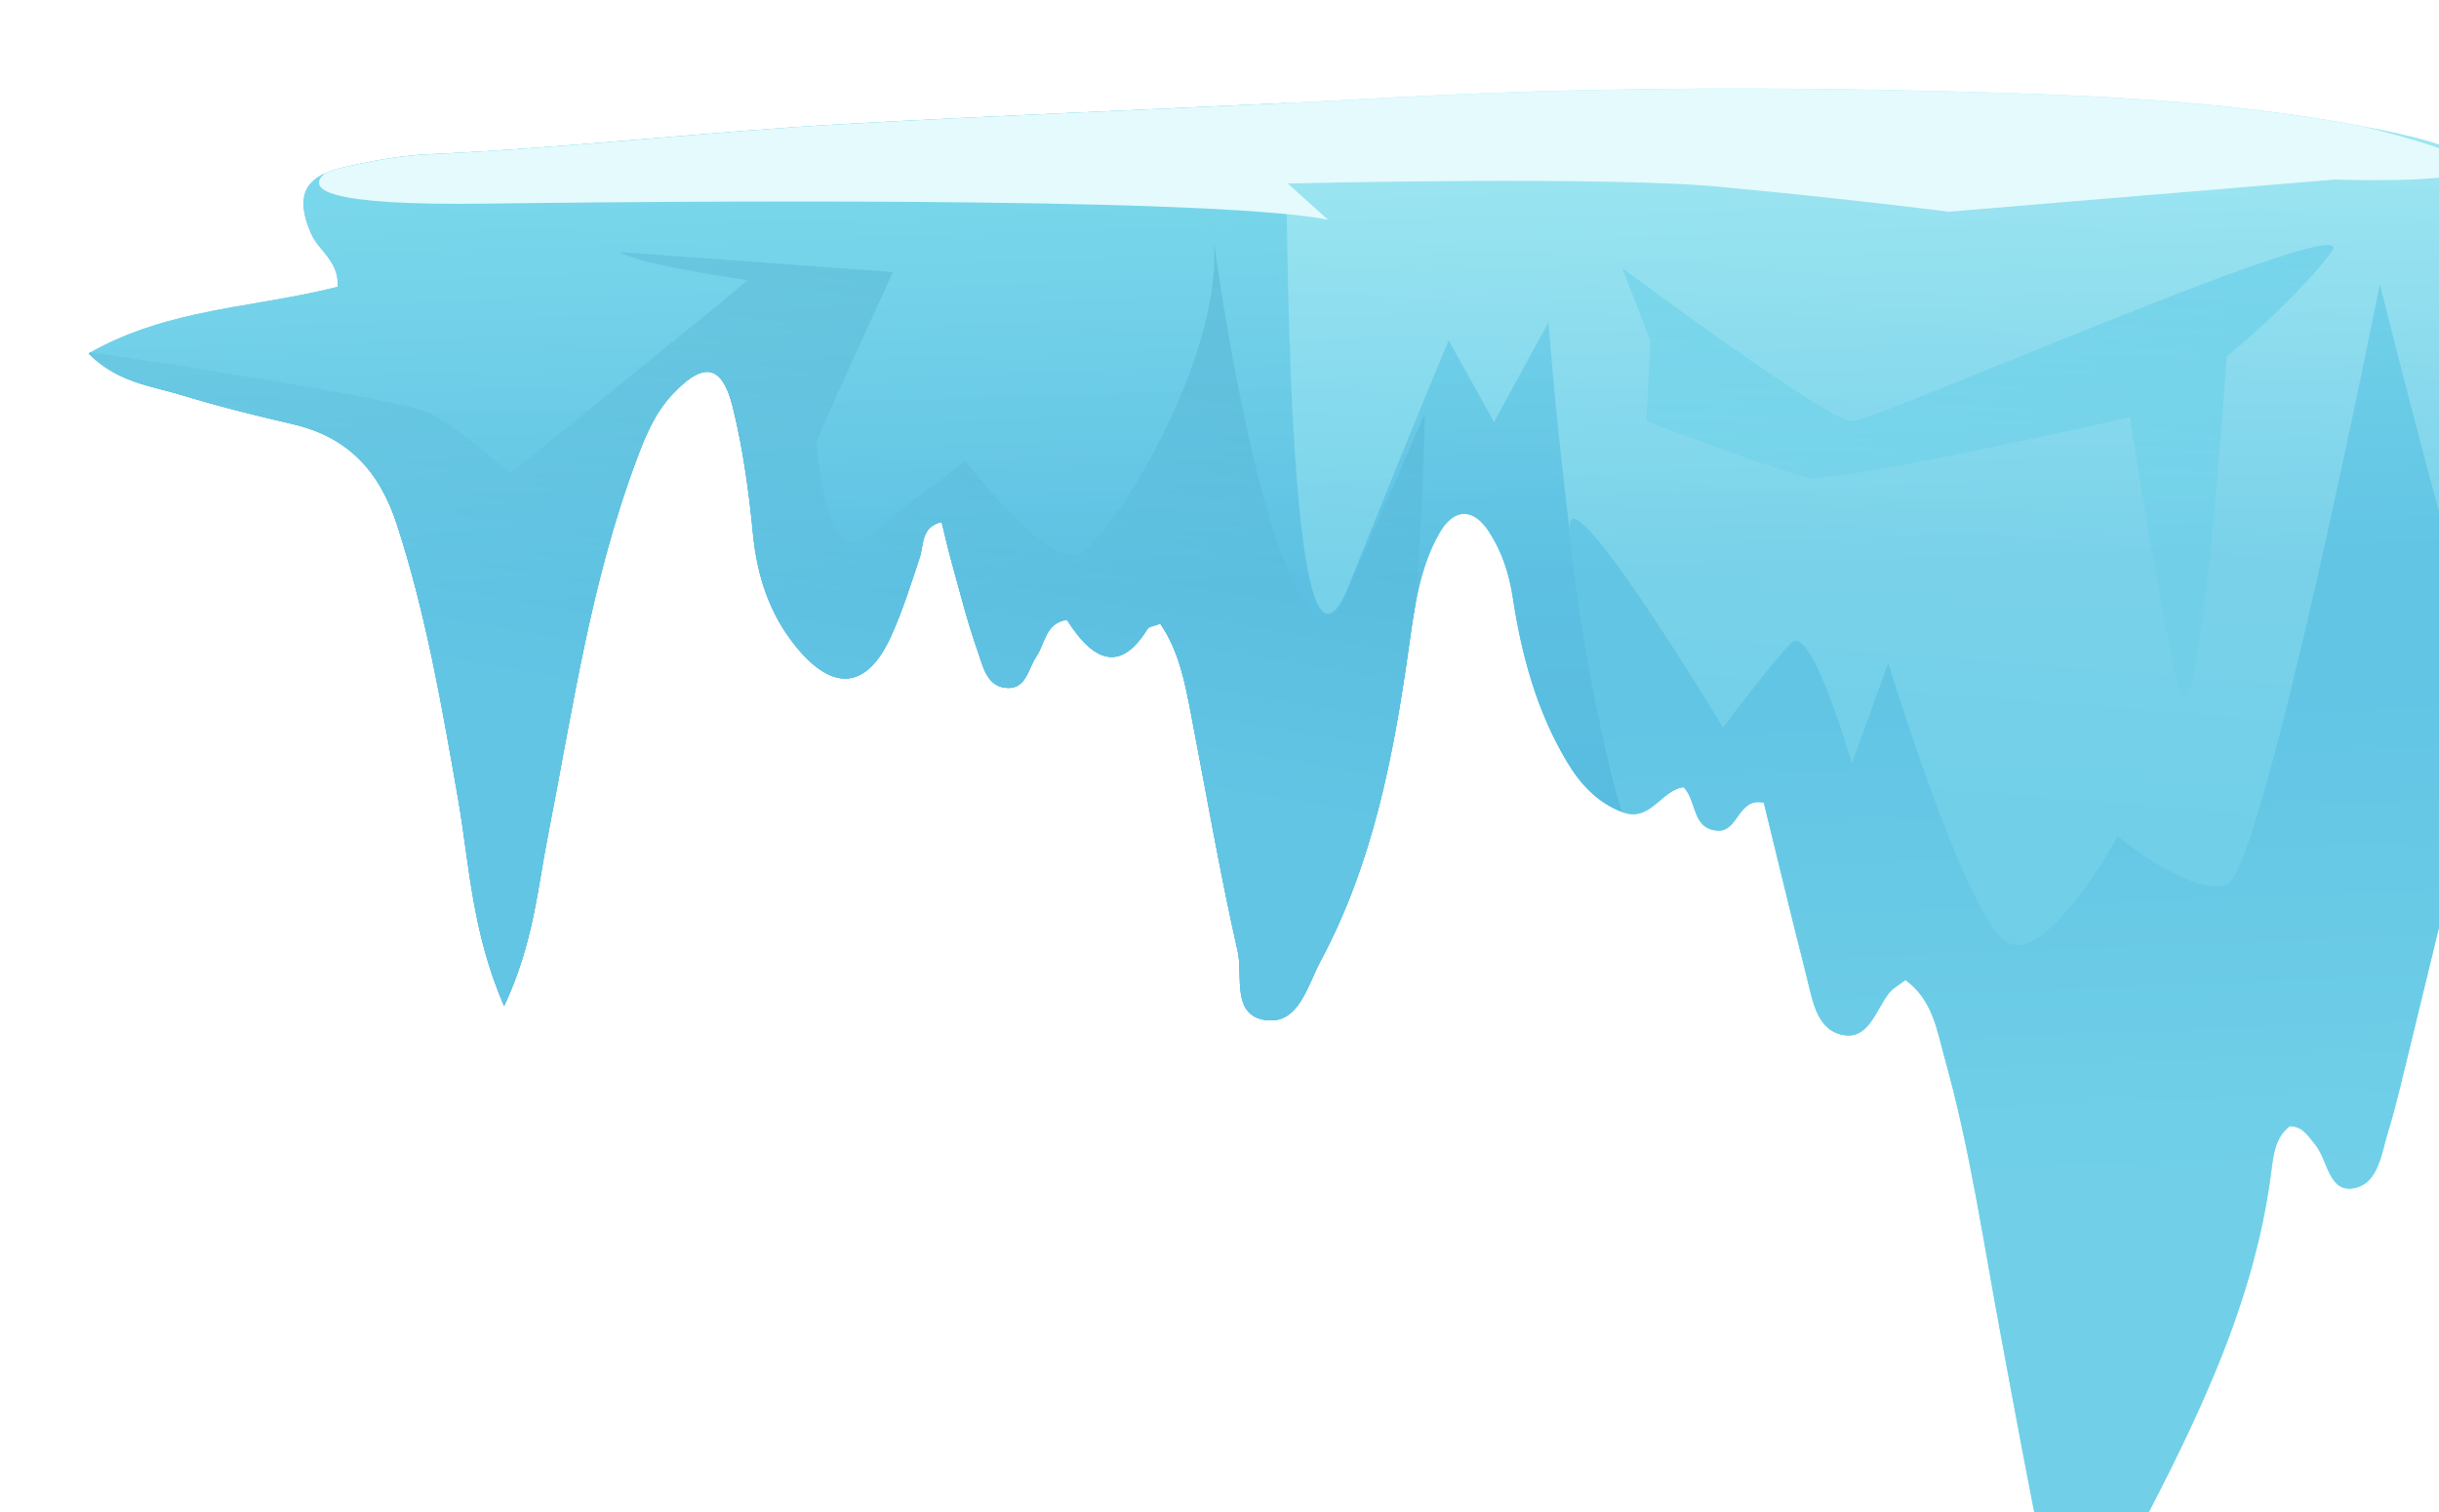 <?xml version="1.0" encoding="UTF-8"?><svg xmlns="http://www.w3.org/2000/svg" xmlns:xlink="http://www.w3.org/1999/xlink" viewBox="0 0 413.15 256.19"><defs><style>.m{fill:url(#j);}.m,.n,.o,.p,.q,.r,.s,.t{fill-rule:evenodd;}.n{fill:url(#g);}.u{isolation:isolate;}.o{fill:url(#h);}.p{fill:url(#k);}.q{fill:url(#f);}.r{fill:url(#l);mix-blend-mode:multiply;opacity:.7;}.s{fill:#e4fafc;}.v{filter:url(#d);}.t{fill:url(#i);}</style><filter id="d" filterUnits="userSpaceOnUse"><feOffset dx="15" dy="15"/><feGaussianBlur result="e" stdDeviation="5"/><feFlood flood-color="#000" flood-opacity=".4"/><feComposite in2="e" operator="in"/><feComposite in="SourceGraphic"/></filter><linearGradient id="f" x1="216.69" y1="-59.46" x2="202.87" y2="115.63" gradientTransform="matrix(1, 0, 0, 1, 0, 0)" gradientUnits="userSpaceOnUse"><stop offset="0" stop-color="#fff"/><stop offset="1" stop-color="#92e9f2"/></linearGradient><linearGradient id="g" x1="128.61" y1="39.04" x2="131.34" y2="133.92" gradientTransform="matrix(1, 0, 0, 1, 0, 0)" gradientUnits="userSpaceOnUse"><stop offset="0" stop-color="#62c5e5"/><stop offset="1" stop-color="#3da6d6"/></linearGradient><linearGradient id="h" x1="332.93" y1="101.66" x2="336.09" y2="183.15" gradientTransform="matrix(1, 0, 0, 1, 0, 0)" gradientUnits="userSpaceOnUse"><stop offset="0" stop-color="#62c5e5"/><stop offset="1" stop-color="#92e9f2"/></linearGradient><linearGradient id="i" x1="321.44" y1="9.25" x2="317.34" y2="65.91" xlink:href="#h"/><linearGradient id="j" x1="190.32" y1="24.74" x2="190.81" y2="21.84" gradientTransform="matrix(1, 0, 0, 1, 0, 0)" gradientUnits="userSpaceOnUse"><stop offset="0" stop-color="#62c5e5"/><stop offset="1" stop-color="#066899"/></linearGradient><linearGradient id="k" x1="106" y1="104.9" x2="131.16" y2="-44.91" xlink:href="#j"/><linearGradient id="l" x1="207.78" y1="84.69" x2="204.71" y2="-15.14" xlink:href="#h"/></defs><g class="u"><g id="a"/><g id="b"><g id="c"><g class="v"><g><path class="q" d="M413.09,81.33c-.01,3.41-.02,6.82-.03,10.23-.01,5.08-.5,10-3.64,14.16-.47,.62-1,1.24-1.6,1.82-2.39,2.34-2.77,5.75-3.53,8.96-.82,3.46-1.64,6.92-2.47,10.37-3.38,14.13-6.83,28.23-10.26,42.35-.6,2.46-1.24,4.9-1.98,7.33-1.18,3.76-1.63,8.93-5.82,9.74-4.35,.84-4.42-4.85-6.65-7.47-1.15-1.35-2.04-3.05-4.27-3.03-2.44,1.95-2.73,4.79-3.1,7.65-3.09,24.23-14.25,45.37-25.33,66.56-.34,.63-.84,1.19-1.35,1.7-2.01,2.01-3.63,5.12-6.96,4.38-3.24-.69-4.3-3.98-4.86-6.71-2.62-12.73-4.96-25.53-7.34-38.31-2.92-15.63-5.18-31.39-9.46-46.73-1.31-4.7-2.04-9.98-6.68-13.3-1.1,.85-2.1,1.37-2.73,2.16-2.38,2.97-3.53,8.39-8.37,7.03-4.06-1.13-4.69-6.1-5.67-9.93-2.49-9.77-4.82-19.56-7.21-29.3-4.42-.97-4.28,5.03-7.9,4.73-4.31-.36-3.4-5.02-5.68-7.35-3.84,.46-5.62,6.01-10.39,4.2h0s-.01,0-.02,0c-4.32-1.65-7.18-4.86-9.41-8.62-5.08-8.53-7.63-17.98-9.11-27.68-.62-4.06-1.83-7.79-4.01-11.15-2.62-4.06-5.92-4.13-8.37,.09-3.5,6.04-4.31,12.91-5.28,19.75-2.58,18.32-6.1,36.43-14.97,52.98-2.15,4.05-3.61,10.33-8.83,9.91-6.33-.5-4.21-7.52-5.13-11.64-3.03-13.38-5.35-26.93-7.95-40.42-1.01-5.29-2.06-10.59-5.17-15.12-.93,.36-1.9,.43-2.19,.9q-6.26,10.2-13.62-1.56c-3.64,.48-3.68,3.99-5.21,6.24-1.37,2.02-1.69,5.38-4.78,5.3-3.6-.08-4.23-3.69-5.13-6.23-1.81-5.1-3.1-10.39-4.56-15.61-.57-2.07-1.02-4.17-1.55-6.28-3.55,.85-2.97,3.82-3.74,6.11-1.48,4.45-2.9,8.98-4.83,13.24-4.08,8.96-9.79,9.56-16.16,1.69-4.44-5.49-6.53-11.91-7.22-19-.69-7.18-1.69-14.39-3.39-21.37-.04-.15-.07-.31-.12-.45-.71-2.73-1.62-4.44-2.76-5.2-1.81-1.2-4.21-.02-7.38,3.35-3.06,3.25-4.66,7.23-6.18,11.35-7.65,20.47-10.72,41.99-14.89,63.28-1.79,9.06-2.47,18.43-7.45,29.01-5.5-12.75-5.86-24.04-7.77-34.98-2.74-15.67-5.42-31.3-10.36-46.53-2.98-9.17-8.31-14.92-17.72-17.09-6.34-1.46-12.66-3.04-18.88-4.94-1.8-.55-3.67-.97-5.55-1.51-3.42-.96-6.88-2.3-10.1-5.51,5.79-3.33,11.87-5.23,18.01-6.59,8.1-1.8,16.31-2.68,24.18-4.71,.25-4.35-3.2-6.06-4.47-8.93-2.27-5.15-1.73-8.45,2.32-10.3h.01c.83-.38,1.8-.7,2.93-.95,4.9-1.14,9.96-2.08,14.99-2.29,23.5-1.06,46.87-3.81,70.37-5.12,24.81-1.39,49.66-2.34,74.47-3.54,5.91-.29,11.81-.58,17.7-.91,31.92-1.76,63.78-1.87,95.63-1.03,23.07,.59,46.25,1.55,69.11,5.89,23.5,4.48,27.06,8.01,27.66,31.83,.35,14.36,.27,28.73,.19,43.1Z"/><path class="n" d="M259.78,122.56c-4.32-1.65-7.18-4.86-9.41-8.62-5.08-8.53-7.63-17.98-9.11-27.68-.62-4.06-1.83-7.79-4.01-11.15-2.62-4.06-5.92-4.13-8.37,.09-2.14,3.7-3.28,7.7-4.05,11.81-.49,2.62-.85,5.28-1.23,7.95-2.58,18.32-6.1,36.43-14.97,52.98-2.15,4.05-3.61,10.33-8.83,9.91-6.33-.5-4.21-7.52-5.13-11.64-3.03-13.38-5.35-26.93-7.95-40.42-1.01-5.29-2.06-10.59-5.17-15.12-.93,.36-1.9,.43-2.19,.9q-6.26,10.2-13.62-1.56c-3.64,.48-3.68,3.99-5.21,6.24-1.37,2.02-1.69,5.38-4.78,5.3-3.6-.08-4.23-3.69-5.13-6.23-1.81-5.1-3.1-10.39-4.56-15.61-.57-2.07-1.02-4.17-1.55-6.28-3.55,.85-2.97,3.82-3.74,6.11-1.48,4.45-2.9,8.98-4.83,13.24-4.08,8.96-9.79,9.56-16.16,1.69-4.44-5.49-6.53-11.91-7.22-19-.69-7.18-1.69-14.39-3.39-21.37-.04-.15-.07-.31-.12-.45-.71-2.73-1.62-4.44-2.76-5.2-1.81-1.2-4.21-.02-7.38,3.35-3.06,3.25-4.66,7.23-6.18,11.35-7.65,20.47-10.72,41.99-14.89,63.28-1.79,9.06-2.47,18.43-7.45,29.01-5.5-12.75-5.86-24.04-7.77-34.98-2.74-15.67-5.42-31.3-10.36-46.53-2.98-9.17-8.31-14.92-17.72-17.09-6.34-1.46-12.66-3.04-18.88-4.94-1.8-.55-3.67-.97-5.55-1.51-3.42-.96-6.88-2.3-10.1-5.51,.12-.07,.26-.14,.38-.21,5.67-3.19,11.62-5.05,17.63-6.38,8.1-1.8,16.31-2.68,24.18-4.71,.25-4.35-3.2-6.06-4.47-8.93-2.74-6.2-1.38-9.73,5.26-11.25,4.9-1.14,9.96-2.08,14.99-2.29,23.5-1.06,46.87-3.81,70.37-5.12,24.81-1.39,49.66-2.34,74.47-3.54,.11,33.97,1.02,105.86,10.69,81.68,12.29-30.71,16.89-41.46,16.89-41.46l7.68,13.82,9.22-16.89s4.17,56.25,12.5,82.96Z"/><path class="o" d="M413.09,81.33c-.01,3.41-.02,6.82-.03,10.23-.01,5.08-.5,10-3.64,14.16-.47,.62-1,1.24-1.6,1.82-2.39,2.34-2.77,5.75-3.53,8.96-.82,3.46-1.64,6.92-2.47,10.37-3.38,14.13-6.83,28.23-10.26,42.35-.6,2.46-1.24,4.9-1.98,7.33-1.18,3.76-1.63,8.93-5.82,9.74-4.35,.84-4.42-4.85-6.65-7.47-1.15-1.35-2.04-3.05-4.27-3.03-2.44,1.95-2.73,4.79-3.1,7.65-3.09,24.23-14.25,45.37-25.33,66.56-.34,.63-.84,1.19-1.35,1.7-2.01,2.01-3.63,5.12-6.96,4.38-3.24-.69-4.3-3.98-4.86-6.71-2.62-12.73-4.96-25.53-7.34-38.31-2.92-15.63-5.18-31.39-9.46-46.73-1.31-4.7-2.04-9.98-6.68-13.3-1.1,.85-2.1,1.37-2.73,2.16-2.38,2.97-3.53,8.39-8.37,7.03-4.06-1.13-4.69-6.1-5.67-9.93-2.49-9.77-4.82-19.56-7.21-29.3-4.42-.97-4.28,5.03-7.9,4.73-4.31-.36-3.4-5.02-5.68-7.35-3.84,.46-5.62,6.01-10.39,4.2-5.62-19.35-8.89-43.08-8.89-48.46,0-8.87,25.94,34.14,25.94,34.14,0,0,8.19-10.93,11.6-14.33,3.42-3.42,10.24,20.48,10.24,20.48l6.14-17.07s12.97,42.32,19.8,47.1c6.82,4.78,19.11-17.75,19.11-17.75,0,0,12.29,10.24,18.43,8.19,6.14-2.05,25.95-101.72,25.95-101.72,0,0,12.29,49.15,16.38,60.07,2.42,6.45,6.02-3.04,8.57-11.9Z"/><path class="t" d="M259.8,30.42s34.81,25.94,38.91,25.94,87.38-36.86,81.23-28.67c-6.14,8.19-17.75,17.75-17.75,17.75,0,0-4.78,70.31-8.19,55.98-3.41-14.34-8.19-45.74-8.19-45.74,0,0-47.78,10.92-54.61,10.24-9.56-2.73-27.31-9.56-27.31-9.56l.68-13.65-4.78-12.29Z"/><path class="m" d="M190.17,22.91c.19,.96,.34,1.95,.42,2.97-.14-.98-.29-1.98-.42-2.97Z"/><path class="p" d="M226.35,55s-.18,14.08-1.53,32.01c-.49,2.62-.85,5.28-1.23,7.95-2.58,18.32-6.1,36.43-14.97,52.98-2.15,4.05-3.61,10.33-8.83,9.91-6.33-.5-4.21-7.52-5.13-11.64-3.03-13.38-5.35-26.93-7.95-40.42-1.01-5.29-2.06-10.59-5.17-15.12-.93,.36-1.9,.43-2.19,.9q-6.26,10.2-13.62-1.56c-3.64,.48-3.68,3.99-5.21,6.24-1.37,2.02-1.69,5.38-4.78,5.3-3.6-.08-4.23-3.69-5.13-6.23-1.81-5.1-3.1-10.39-4.56-15.61-.57-2.07-1.02-4.17-1.55-6.28-3.55,.85-2.97,3.82-3.74,6.11-1.48,4.45-2.9,8.98-4.83,13.24-4.08,8.96-9.79,9.56-16.16,1.69-4.44-5.49-6.53-11.91-7.22-19-.69-7.18-1.69-14.39-3.39-21.37-.04-.15-.07-.31-.12-.45-.71-2.73-1.62-4.44-2.76-5.2-1.81-1.2-4.21-.02-7.38,3.35-3.06,3.25-4.66,7.23-6.18,11.35-7.65,20.47-10.72,41.99-14.89,63.28-1.79,9.06-2.47,18.43-7.45,29.01-5.5-12.75-5.86-24.04-7.77-34.98-2.74-15.67-5.42-31.3-10.36-46.53-2.98-9.17-8.31-14.92-17.72-17.09-6.34-1.46-12.66-3.04-18.88-4.94-1.8-.55-3.67-.97-5.55-1.51-3.42-.96-6.88-2.3-10.1-5.51,.12-.07,.26-.14,.38-.21,12.97,1.95,52.8,8.04,57.36,10.32,5.46,2.72,13.65,10.24,13.65,10.24,0,0,35.5-28.67,40.28-32.77-19.12-2.73-21.85-4.78-21.85-4.78l46.43,3.41s-10.93,23.9-12.97,28.67c1.36,15.02,4.78,19.12,8.19,16.38,3.41-2.72,17.07-12.96,17.07-12.96,0,0,13.65,17.74,19.11,15.7,5.2-1.95,24.61-32.95,22.95-53.01,6.15,42.85,15.44,73.87,22.11,60.51,7.52-17.06,13.66-31.39,13.66-31.39Z"/><path class="r" d="M413.09,81.33c-.01,3.41-.02,6.82-.03,10.23-.01,5.08-.5,10-3.64,14.16-.47,.62-1,1.24-1.6,1.82-2.39,2.34-2.77,5.75-3.53,8.96-.82,3.46-1.64,6.92-2.47,10.37-3.38,14.13-6.83,28.23-10.26,42.35-.6,2.46-1.24,4.9-1.98,7.33-1.18,3.76-1.63,8.93-5.82,9.74-4.35,.84-4.42-4.85-6.65-7.47-1.15-1.35-2.04-3.05-4.27-3.03-2.44,1.95-2.73,4.79-3.1,7.65-3.09,24.23-14.25,45.37-25.33,66.56-.34,.63-.84,1.19-1.35,1.7-2.01,2.01-3.63,5.12-6.96,4.38-3.24-.69-4.3-3.98-4.86-6.71-2.62-12.73-4.96-25.53-7.34-38.31-2.92-15.63-5.18-31.39-9.46-46.73-1.31-4.7-2.04-9.98-6.68-13.3-1.1,.85-2.1,1.37-2.73,2.16-2.38,2.97-3.53,8.39-8.37,7.03-4.06-1.13-4.69-6.1-5.67-9.93-2.49-9.77-4.82-19.56-7.21-29.3-4.42-.97-4.28,5.03-7.9,4.73-4.31-.36-3.4-5.02-5.68-7.35-3.84,.46-5.62,6.01-10.39,4.2h0s-.01,0-.02,0c-4.32-1.65-7.18-4.86-9.41-8.62-5.08-8.53-7.63-17.98-9.11-27.68-.62-4.06-1.83-7.79-4.01-11.15-2.62-4.06-5.92-4.13-8.37,.09-3.5,6.04-4.31,12.91-5.28,19.75-2.58,18.32-6.1,36.43-14.97,52.98-2.15,4.05-3.61,10.33-8.83,9.91-6.33-.5-4.21-7.52-5.13-11.64-3.03-13.38-5.35-26.93-7.95-40.42-1.01-5.29-2.06-10.59-5.17-15.12-.93,.36-1.9,.43-2.19,.9q-6.26,10.2-13.62-1.56c-3.64,.48-3.68,3.99-5.21,6.24-1.37,2.02-1.69,5.38-4.78,5.3-3.6-.08-4.23-3.69-5.13-6.23-1.81-5.1-3.1-10.39-4.56-15.61-.57-2.07-1.02-4.17-1.55-6.28-3.55,.85-2.97,3.82-3.74,6.11-1.48,4.45-2.9,8.98-4.83,13.24-4.08,8.96-9.79,9.56-16.16,1.69-4.44-5.49-6.53-11.91-7.22-19-.69-7.18-1.69-14.39-3.39-21.37-.04-.15-.07-.31-.12-.45-.71-2.73-1.62-4.44-2.76-5.2-1.81-1.2-4.21-.02-7.38,3.35-3.06,3.25-4.66,7.23-6.18,11.35-7.65,20.47-10.72,41.99-14.89,63.28-1.79,9.06-2.47,18.43-7.45,29.01-5.5-12.75-5.86-24.04-7.77-34.98-2.74-15.67-5.42-31.3-10.36-46.53-2.98-9.17-8.31-14.92-17.72-17.09-6.34-1.46-12.66-3.04-18.88-4.94-1.8-.55-3.67-.97-5.55-1.51-3.42-.96-6.88-2.3-10.1-5.51,5.79-3.33,11.87-5.23,18.01-6.59,8.1-1.8,16.31-2.68,24.18-4.71,.25-4.35-3.2-6.06-4.47-8.93-2.27-5.15-1.73-8.45,2.32-10.3h.01c.83-.38,1.8-.7,2.93-.95,4.9-1.14,9.96-2.08,14.99-2.29,23.5-1.06,46.87-3.81,70.37-5.12,24.81-1.39,49.66-2.34,74.47-3.54,5.91-.29,11.81-.58,17.7-.91,31.92-1.76,63.78-1.87,95.63-1.03,23.07,.59,46.25,1.55,69.11,5.89,23.5,4.48,27.06,8.01,27.66,31.83,.35,14.36,.27,28.73,.19,43.1Z"/><path class="s" d="M380.62,15.41l-65.53,5.46s-15.7-2.05-37.54-4.1c-18.43-2.05-74.41-.68-74.41-.68l6.83,6.14c-17.07-3.42-90.11-3.42-142.68-2.73-27.2,.36-30.45-2.4-27.26-5.14h.01c.83-.38,1.8-.7,2.93-.95,4.9-1.14,9.96-2.08,14.99-2.29,23.5-1.06,46.87-3.81,70.37-5.12,24.81-1.39,49.66-2.34,74.47-3.54,5.91-.29,11.81-.58,17.7-.91,31.92-1.76,63.78-1.87,95.63-1.03,23.07,.59,46.25,1.55,69.11,5.89,43.53,10.78-4.62,9.01-4.62,9.01Z"/></g></g></g></g></g></svg>